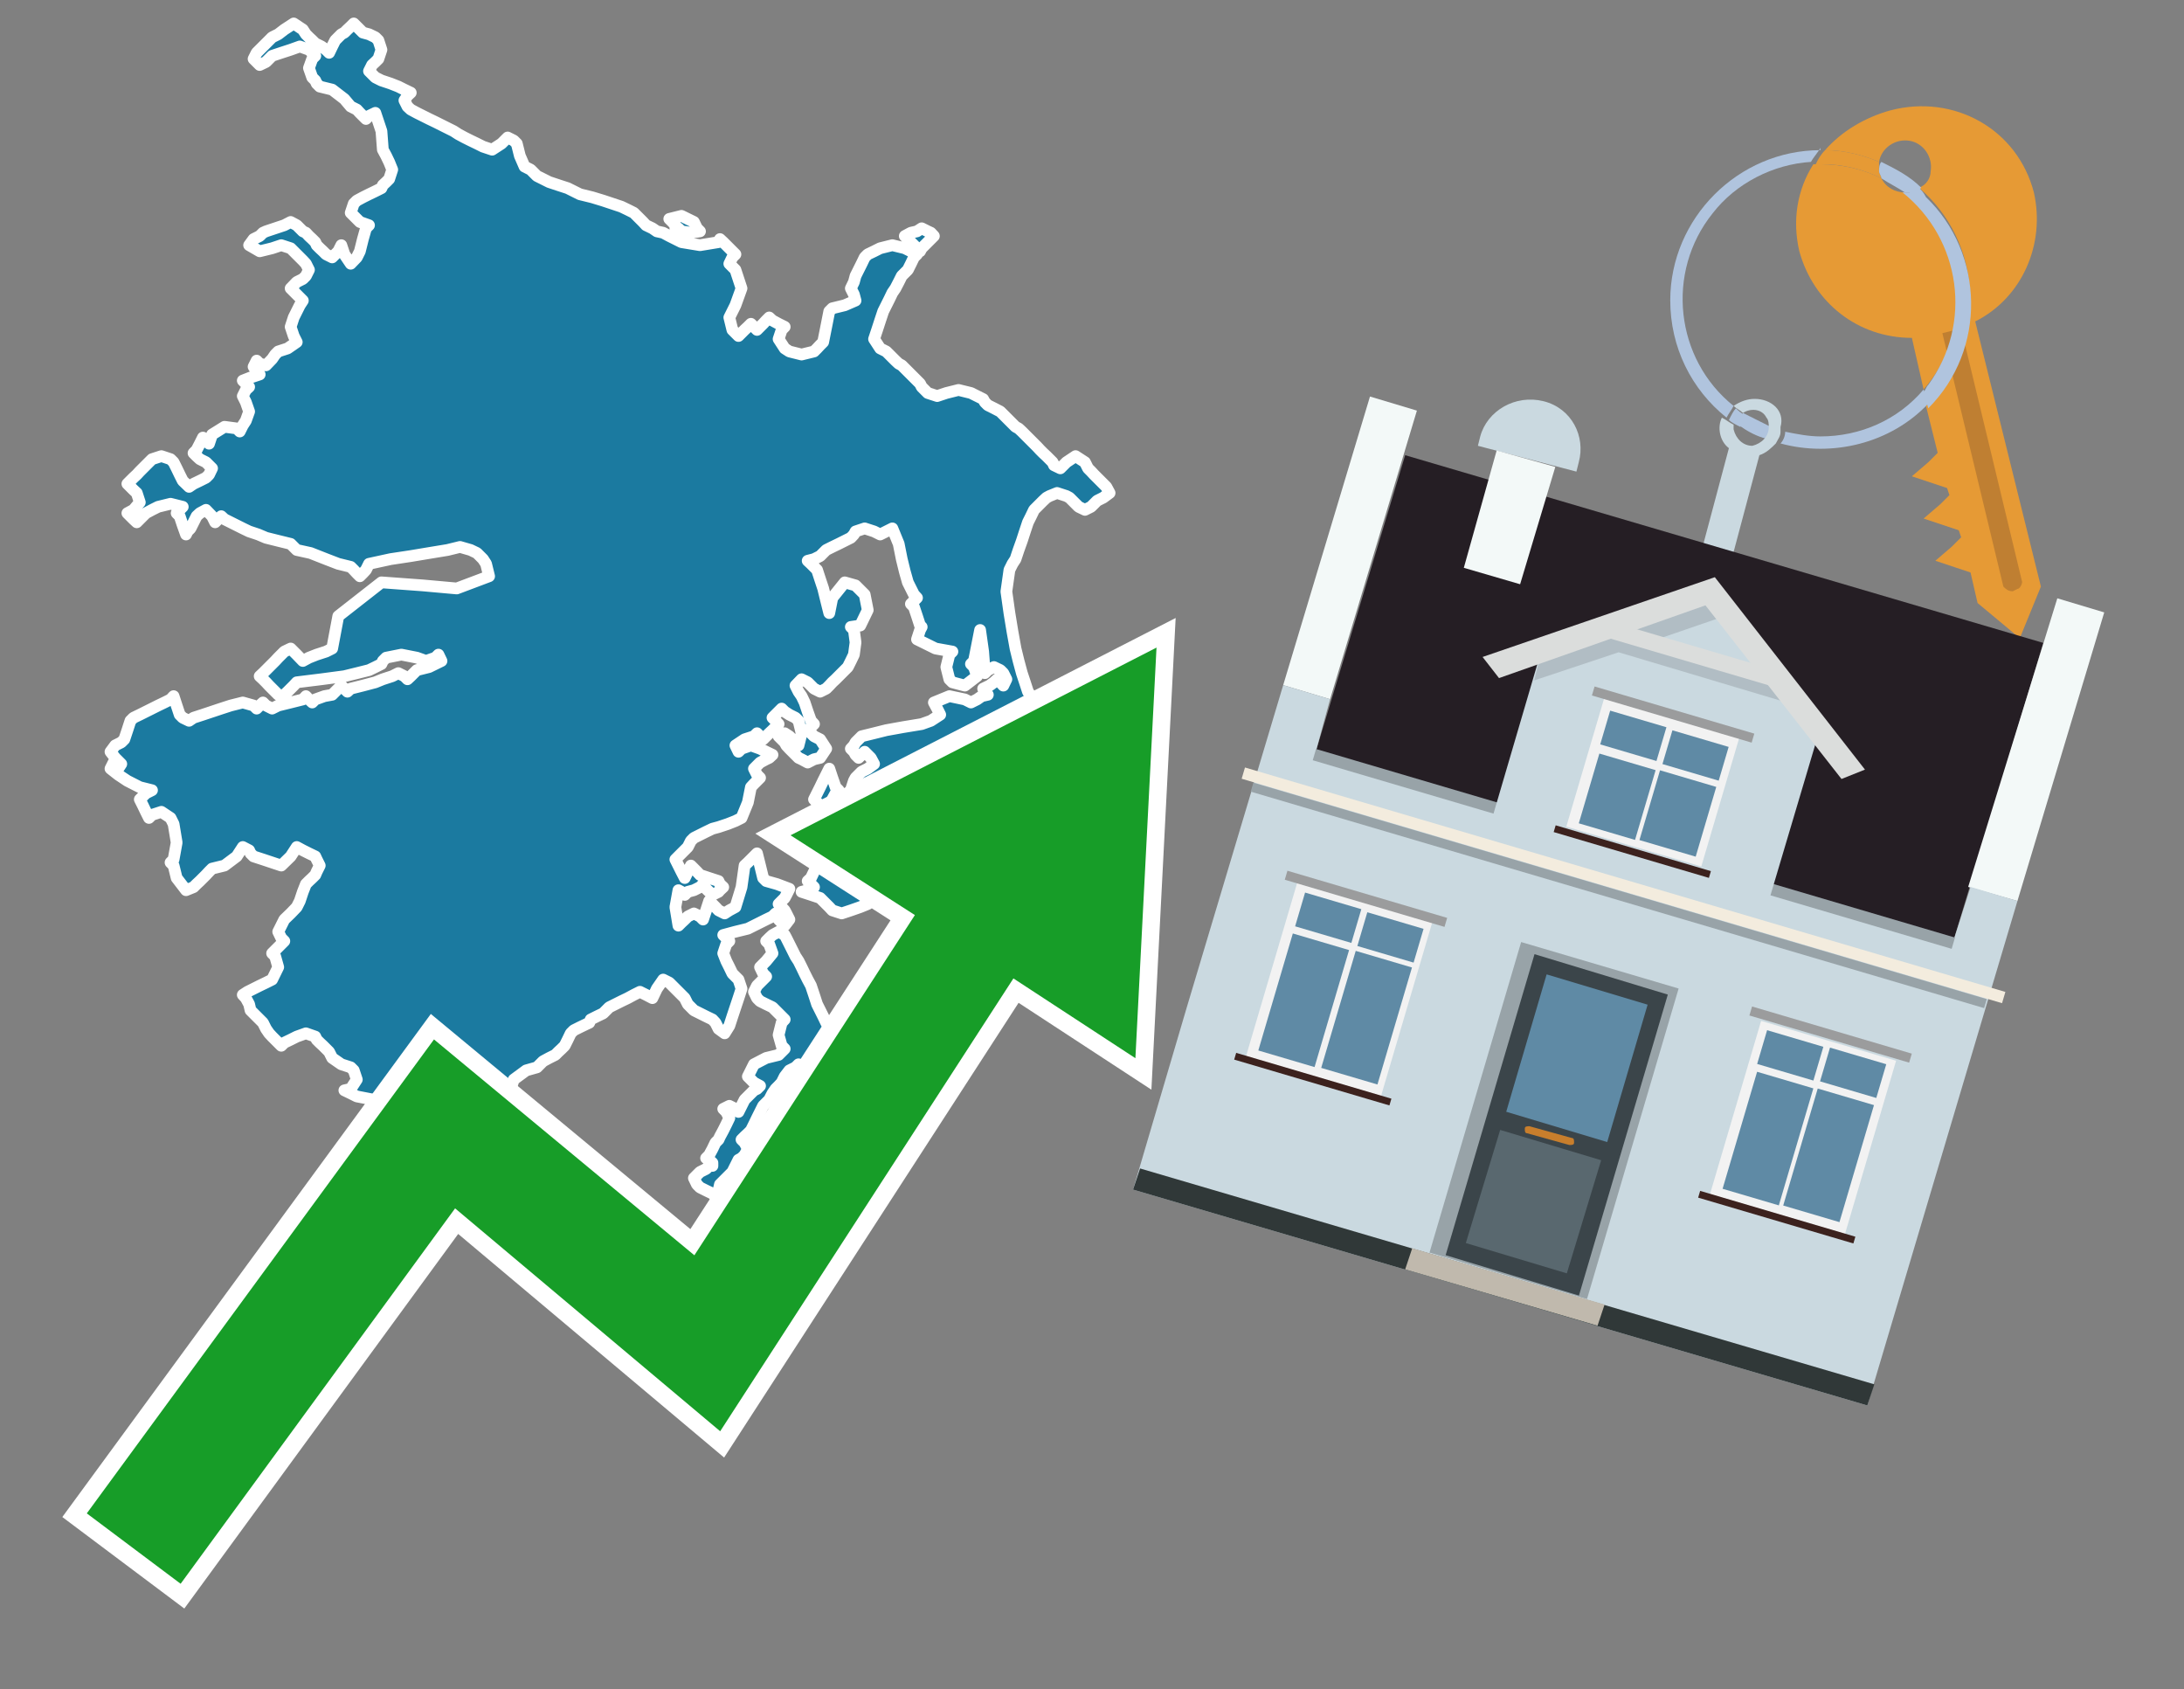 <?xml version="1.0" encoding="utf-8"?>
<!-- Generator: Adobe Illustrator 26.0.3, SVG Export Plug-In . SVG Version: 6.00 Build 0)  -->
<svg version="1.1" id="Text" xmlns="http://www.w3.org/2000/svg" xmlns:xlink="http://www.w3.org/1999/xlink" x="0px" y="0px"
	 width="93.1px" height="72px" viewBox="0 0 93.1 72" style="enable-background:new 0 0 93.1 72;" xml:space="preserve">
<rect x="0" y="0" width="93.1" height="72" fill="#808080" stroke="none"/>
<style type="text/css">
	.st0{fill:#1B7AA0;stroke:#FFFFFF;stroke-width:0.5;stroke-linejoin:round;}
	.st1{fill:none;stroke:#FFFFFF;stroke-width:1.5;stroke-miterlimit:10;}
	.st2{fill:#179D28;}
	.st3{fill:#E69A35;}
	.st4{fill:#B0C4DE;}
	.st5{fill:#CAD9E0;}
	.st6{fill:#BF7F32;}
	.st7{fill-rule:evenodd;clip-rule:evenodd;fill:#251E24;}
	.st8{fill-rule:evenodd;clip-rule:evenodd;fill:#F3F9F8;}
	.st9{fill-rule:evenodd;clip-rule:evenodd;fill:#CAD9E0;}
	.st10{fill-rule:evenodd;clip-rule:evenodd;fill:#303838;}
	.st11{fill-rule:evenodd;clip-rule:evenodd;fill:#98A3A8;}
	.st12{fill-rule:evenodd;clip-rule:evenodd;fill:#F3ECDE;}
	.st13{fill-rule:evenodd;clip-rule:evenodd;fill:#C0B9AD;}
	.st14{fill:#3B454A;}
	.st15{fill:#5F8AA5;}
	.st16{fill:#59686F;}
	.st17{fill:#C87E2C;}
	.st18{opacity:0.5;fill-rule:evenodd;clip-rule:evenodd;fill:#98A3A8;}
	.st19{fill-rule:evenodd;clip-rule:evenodd;fill:#DBDDDC;}
	.st20{fill-rule:evenodd;clip-rule:evenodd;fill:#F2F2F2;}
	.st21{fill-rule:evenodd;clip-rule:evenodd;fill:#5F8AA5;}
	.st22{fill-rule:evenodd;clip-rule:evenodd;fill:#9B9C9D;}
	.st23{fill-rule:evenodd;clip-rule:evenodd;fill:#3C221E;}
</style>
<path class="st0" d="M30.37,49.56L30.23,49.43L30.1,49.36L30.23,49.23L30.37,48.97L30.5,48.7L30.63,48.57L30.69,48.44L30.83,48.18L30.96,47.92L31.09,47.65L30.96,47.39L30.83,47.26L31.09,47.13L31.35,47.26L31.48,47.39L31.61,47.13L31.74,46.87L31.88,46.73L32.01,46.6L32.14,46.47L32.27,46.41L32.4,46.28L32.14,46.14L31.88,45.88L32.01,45.62L32.14,45.36L32.66,45.09L33.19,44.96L33.32,44.83L33.45,44.7L33.32,44.57L33.19,44.11L33.32,43.59L33.45,43.45L33.32,43.32L33.19,43.19L33.06,43.06L32.93,42.93L32.66,42.8L32.4,42.67L32.27,42.54L32.14,42.27L32.27,42.01L32.4,41.88L32.53,41.75L32.66,41.62L32.53,41.49L32.4,41.22L32.66,40.96L32.93,40.63L32.79,40.24L32.66,40.11L32.79,39.98L32.93,39.85L33.19,39.71L33.45,39.85L33.52,39.98L33.65,40.24L33.78,40.5L33.91,40.76L34.04,40.96L34.17,41.22L34.3,41.49L34.43,41.75L34.57,42.01L34.7,42.4L34.83,42.8L34.96,43.06L35.09,43.32L35.22,43.59L35.35,43.78L35.48,44.18L35.35,44.57L35.22,44.7L35.09,44.83L34.96,45.09L34.83,45.36L34.7,45.49L34.43,45.62L34.17,45.49L34.04,45.36L33.91,45.49L33.65,45.62L33.45,45.88L33.32,46.14L33.19,46.28L33.06,46.41L32.93,46.6L32.79,46.87L32.66,47.0L32.53,47.13L32.4,47.39L32.27,47.65L32.14,47.92L32.01,48.18L31.88,48.31L31.74,48.44L31.61,48.57L31.74,48.7L31.88,48.97L31.74,49.23L31.61,49.36L31.48,49.43L31.35,49.69L31.22,49.95L31.09,50.08L30.96,50.21L30.83,50.34L30.69,50.48L30.63,50.74L30.5,51.0L30.37,50.87L30.1,50.74L29.84,50.61L29.71,50.48L29.58,50.21L29.84,49.95L30.1,49.82L30.23,49.69L30.37,49.69ZM39.09,10.58L38.96,10.45L38.83,10.32L38.7,10.19L38.57,10.06L38.83,9.92L39.09,9.86L39.29,9.73L39.55,9.86L39.68,9.92L39.81,10.06L39.68,10.19L39.55,10.32L39.42,10.45L39.29,10.58L39.22,10.71L39.09,10.71ZM28.79,9.6L28.66,9.46L28.53,9.33L29.05,9.2L29.58,9.46L29.71,9.73L29.84,9.86L29.45,9.92L29.05,9.86L28.92,9.73L28.79,9.73ZM22.36,47.0L22.49,47.13L22.62,47.39L22.36,47.65L22.16,47.26L22.23,46.87L22.36,46.87ZM39.09,10.84L38.96,10.97L38.83,11.24L38.7,11.5L38.57,11.63L38.44,11.76L38.31,12.02L38.17,12.29L38.04,12.48L37.91,12.75L37.78,13.01L37.65,13.27L37.52,13.66L37.39,14.06L37.26,14.45L37.52,14.85L37.78,14.98L37.91,15.11L38.04,15.24L38.17,15.37L38.31,15.5L38.44,15.57L38.57,15.7L38.7,15.83L38.83,15.96L38.96,16.09L39.09,16.22L39.22,16.35L39.29,16.49L39.42,16.62L39.55,16.75L39.95,16.88L40.34,16.75L40.86,16.62L41.39,16.75L41.65,16.88L41.91,17.01L41.98,17.14L42.11,17.27L42.37,17.4L42.64,17.54L42.77,17.67L42.9,17.8L43.03,17.93L43.16,18.06L43.29,18.19L43.42,18.26L43.56,18.39L43.69,18.52L43.82,18.65L43.95,18.78L44.08,18.91L44.21,19.04L44.34,19.18L44.47,19.31L44.61,19.44L44.74,19.57L44.87,19.7L44.93,19.83L45.2,19.96L45.46,19.7L45.85,19.44L46.25,19.7L46.38,19.96L46.51,20.09L46.64,20.23L46.77,20.36L46.9,20.49L47.03,20.62L47.16,20.75L47.3,21.01L47.03,21.21L46.77,21.34L46.64,21.47L46.51,21.6L46.25,21.73L45.98,21.6L45.85,21.47L45.72,21.34L45.59,21.21L45.46,21.14L45.06,21.01L44.74,21.14L44.61,21.21L44.47,21.34L44.34,21.47L44.21,21.6L44.08,21.73L43.95,22.0L43.82,22.26L43.69,22.65L43.56,23.05L43.42,23.44L43.29,23.83L43.16,24.03L43.03,24.29L42.9,25.21L43.03,26.13L43.16,26.92L43.29,27.64L43.42,28.17L43.56,28.69L43.69,29.08L43.82,29.48L43.95,29.67L44.08,29.94L44.21,30.2L44.34,30.46L44.47,31.12L44.34,31.77L44.21,32.04L44.08,32.3L43.95,32.36L43.82,32.5L43.69,32.63L43.42,32.76L43.16,32.89L42.9,33.02L42.64,33.15L42.37,33.28L42.11,33.41L41.85,33.55L41.65,33.68L41.52,33.81L41.39,33.94L41.13,34.07L40.86,34.33L40.47,34.6L40.08,34.73L39.95,34.86L39.81,34.99L39.55,35.12L39.29,35.25L39.22,35.32L39.09,35.58L38.96,35.84L38.83,35.97L38.7,36.1L38.57,36.24L38.44,36.37L38.31,36.5L38.04,36.63L37.78,36.76L37.65,36.89L37.52,37.15L37.65,37.42L37.78,37.81L37.52,38.14L37.26,38.27L37.12,38.4L36.99,38.53L36.67,38.66L36.27,38.8L35.88,38.93L35.48,38.8L35.35,38.66L35.22,38.53L35.09,38.4L34.96,38.27L34.57,38.14L34.17,38.01L34.43,37.94L34.7,37.81L34.57,37.68L34.43,37.55L34.57,37.42L34.7,37.15L34.83,36.89L34.96,36.76L35.09,36.63L35.22,36.37L35.09,36.1L34.96,35.97L35.35,35.84L35.75,35.58L35.62,35.32L35.48,35.25L35.35,35.12L35.22,34.73L34.96,34.33L34.7,34.07L34.83,33.81L34.96,33.55L35.09,33.28L35.22,33.02L35.35,32.76L35.48,33.15L35.62,33.55L35.75,33.68L35.62,33.81L35.48,34.07L35.62,34.33L35.75,34.2L36.01,34.07L36.27,33.68L36.4,33.28L36.47,33.15L36.6,33.02L36.73,32.89L36.99,32.76L37.26,32.56L37.12,32.3L36.99,32.17L36.86,32.04L36.73,32.17L36.6,32.3L36.47,32.17L36.4,32.04L36.27,31.91L36.4,31.77L36.47,31.64L36.6,31.51L36.73,31.38L37.26,31.25L37.78,31.12L38.5,30.99L39.29,30.86L39.68,30.72L40.08,30.46L39.95,30.2L39.81,29.94L40.47,29.67L41.13,29.81L41.39,29.94L41.65,29.81L41.85,29.67L42.11,29.61L41.98,29.48L41.91,29.35L42.18,29.22L42.37,29.08L42.51,28.95L42.64,29.08L42.77,29.22L42.9,28.95L42.77,28.69L42.64,28.56L42.37,28.43L42.11,28.56L41.98,28.69L41.91,27.77L41.78,26.85L41.65,27.51L41.52,28.17L41.39,28.3L41.52,28.43L41.65,28.82L41.13,29.22L40.6,29.08L40.47,28.95L40.34,28.43L40.47,27.9L40.6,27.77L39.88,27.64L39.09,27.25L39.22,26.85L39.29,26.72L39.22,26.66L39.09,26.26L38.96,25.87L38.83,25.74L38.96,25.61L39.09,25.48L38.96,25.34L38.83,25.08L38.7,24.82L38.57,24.36L38.44,23.83L38.31,23.18L38.04,22.52L37.78,22.65L37.52,22.78L37.26,22.65L36.86,22.52L36.47,22.65L36.4,22.78L36.27,22.92L36.01,23.05L35.75,23.18L35.48,23.31L35.22,23.44L35.09,23.57L34.96,23.7L34.7,23.83L34.43,23.9L34.57,24.03L34.7,24.16L34.83,24.29L34.96,24.69L35.09,25.08L35.22,25.61L35.35,26.13L35.48,25.48L36.01,24.82L36.47,24.95L36.6,25.08L36.73,25.21L36.86,25.34L36.99,26.0L36.67,26.66L36.27,26.72L36.4,26.85L36.47,27.38L36.4,27.9L36.27,28.17L36.14,28.43L36.01,28.56L35.88,28.69L35.75,28.82L35.62,28.95L35.48,29.08L35.35,29.22L35.22,29.35L34.96,29.48L34.7,29.35L34.57,29.22L34.43,29.08L34.17,28.95L33.91,29.22L34.04,29.48L34.17,29.67L34.3,29.94L34.43,30.33L34.57,30.72L34.7,30.86L34.57,30.99L34.43,31.12L34.57,31.25L34.7,31.38L34.96,31.51L35.22,31.91L34.96,32.3L34.7,32.36L34.43,32.5L34.17,32.36L34.04,32.3L33.91,32.17L33.78,32.04L33.65,31.91L33.52,31.77L33.45,31.64L33.32,31.51L33.19,31.38L33.45,31.25L33.65,31.38L33.78,31.51L33.91,31.64L34.04,31.77L34.17,31.25L34.04,30.72L33.91,30.59L33.65,30.46L33.45,30.33L33.32,30.2L33.19,30.33L33.06,30.46L32.93,30.59L33.06,30.72L33.19,30.86L33.06,30.99L32.93,31.12L32.79,31.25L32.66,31.38L32.53,31.51L32.4,31.38L32.27,31.25L32.14,31.38L31.74,31.51L31.35,31.77L31.48,32.04L31.61,31.91L32.01,31.77L32.4,31.91L32.66,32.04L32.93,32.17L32.79,32.3L32.66,32.36L32.4,32.5L32.14,32.76L32.27,33.02L32.4,33.15L32.27,33.28L32.14,33.41L32.01,33.55L31.88,34.2L31.61,34.86L31.35,34.99L31.02,35.12L30.63,35.25L30.37,35.32L30.1,35.45L29.84,35.58L29.58,35.71L29.45,35.84L29.32,36.1L29.05,36.37L28.79,36.63L28.92,36.89L29.05,37.15L29.19,37.42L29.32,37.15L29.45,36.89L29.58,37.02L29.71,37.15L29.84,37.29L30.23,37.42L30.63,37.55L30.69,37.68L30.83,37.81L30.69,37.94L30.63,38.01L30.37,38.14L30.1,37.88L29.97,37.68L29.84,37.81L29.58,37.94L29.32,38.01L29.19,38.14L29.05,38.01L28.92,37.94L28.79,38.66L28.92,39.45L29.05,39.32L29.19,39.19L29.32,39.06L29.58,38.93L29.84,39.06L29.97,39.19L30.1,38.8L30.23,38.4L30.37,38.53L30.5,38.66L30.63,38.8L30.89,38.93L31.09,38.8L31.35,38.66L31.61,37.81L31.74,36.89L31.88,36.76L32.01,36.63L32.14,36.5L32.27,36.37L32.4,36.89L32.53,37.42L32.66,37.55L33.12,37.68L33.65,37.88L33.52,38.14L33.45,38.27L33.32,38.4L33.19,38.53L33.32,38.66L33.45,38.8L33.52,38.93L33.65,39.19L33.45,39.45L33.19,39.19L33.06,38.93L32.93,39.06L32.66,39.19L32.4,39.32L32.14,39.45L31.88,39.58L31.35,39.71L30.83,39.85L30.96,39.98L31.09,40.11L30.96,40.24L30.83,40.63L30.96,40.96L31.09,41.22L31.22,41.49L31.35,41.62L31.48,41.75L31.61,42.14L31.48,42.54L31.35,42.93L31.22,43.32L31.09,43.72L30.89,44.04L30.63,43.85L30.5,43.59L30.37,43.45L30.1,43.32L29.84,43.19L29.58,43.06L29.32,42.8L29.19,42.54L29.05,42.4L28.92,42.27L28.79,42.14L28.66,42.01L28.53,41.88L28.27,41.75L28.0,42.14L27.81,42.54L27.54,42.4L27.28,42.27L27.02,42.4L26.76,42.54L26.49,42.67L26.23,42.8L25.97,42.93L25.84,43.06L25.71,43.19L25.44,43.32L25.18,43.45L25.12,43.59L24.99,43.65L24.72,43.78L24.46,43.91L24.33,44.04L24.2,44.31L24.07,44.57L23.94,44.7L23.8,44.83L23.67,44.96L23.41,45.09L23.15,45.23L23.02,45.36L22.89,45.49L22.43,45.62L21.9,46.01L21.77,46.41L21.64,46.6L21.11,46.87L20.59,47.0L20.46,47.13L20.33,47.0L19.93,46.87L19.54,46.73L18.88,46.6L18.29,46.73L18.03,46.87L17.77,46.73L17.9,46.6L18.03,46.47L17.37,46.41L16.72,46.6L15.93,46.87L15.21,46.73L14.95,46.6L14.68,46.47L14.95,46.41L15.21,46.01L15.08,45.62L14.95,45.49L14.55,45.36L14.16,45.09L14.03,44.83L13.9,44.7L13.77,44.57L13.63,44.44L13.5,44.31L13.44,44.18L13.04,44.04L12.65,44.18L12.39,44.31L12.12,44.44L11.99,44.57L11.86,44.44L11.73,44.31L11.6,44.18L11.47,44.04L11.34,43.85L11.21,43.59L11.07,43.45L10.94,43.32L10.81,43.19L10.68,43.06L10.62,42.8L10.48,42.54L10.35,42.4L10.55,42.27L10.81,42.14L11.07,42.01L11.34,41.88L11.6,41.75L11.86,41.22L11.73,40.76L11.6,40.63L11.73,40.5L11.86,40.37L11.99,40.24L12.12,40.11L11.99,39.98L11.86,39.71L11.99,39.45L12.12,39.19L12.39,38.93L12.65,38.66L12.78,38.4L12.91,38.01L13.04,37.68L13.17,37.55L13.31,37.42L13.44,37.29L13.5,37.15L13.63,36.89L13.5,36.63L13.44,36.5L13.17,36.37L12.91,36.24L12.65,36.1L12.39,36.5L11.99,36.89L11.6,36.76L11.21,36.63L10.81,36.5L10.68,36.37L10.62,36.24L10.35,36.1L10.09,36.5L9.57,36.89L9.04,37.02L8.91,37.15L8.78,37.29L8.65,37.42L8.52,37.55L8.38,37.68L8.25,37.81L7.93,37.94L7.53,37.42L7.4,36.89L7.27,36.76L7.4,36.63L7.53,35.91L7.4,35.12L7.27,34.86L6.88,34.6L6.48,34.73L6.35,34.86L6.22,34.6L6.09,34.33L5.96,34.07L6.22,33.81L6.48,33.68L5.96,33.55L5.43,33.28L5.04,33.02L4.71,32.76L4.84,32.5L4.97,32.63L5.04,32.76L5.17,32.56L4.91,32.3L4.71,32.04L4.91,31.77L5.17,31.64L5.3,31.51L5.43,31.12L5.56,30.72L5.69,30.59L5.96,30.46L6.22,30.33L6.48,30.2L6.74,30.07L7.01,29.94L7.27,29.81L7.4,29.67L7.53,30.07L7.66,30.46L7.79,30.59L8.06,30.72L8.25,30.59L8.65,30.46L9.04,30.33L9.43,30.2L9.83,30.07L10.35,29.94L10.81,30.07L10.94,30.2L11.07,30.07L11.21,29.94L11.34,30.07L11.6,30.2L11.86,30.07L12.39,29.94L12.91,29.81L13.04,29.67L13.17,29.81L13.31,29.94L13.44,29.81L13.83,29.67L14.16,29.61L14.29,29.48L14.42,29.35L14.55,29.22L14.68,29.35L14.81,29.48L14.95,29.35L15.47,29.22L16.0,29.08L16.32,28.95L16.72,28.82L16.98,28.69L17.24,28.82L17.37,28.95L17.51,28.82L17.64,28.69L17.77,28.56L18.29,28.43L18.82,28.17L18.69,27.9L18.56,28.03L18.16,28.17L17.77,28.03L17.11,27.9L16.46,28.03L16.32,28.17L16.26,28.3L16.0,28.43L15.73,28.56L15.21,28.69L14.68,28.82L13.7,28.95L12.65,29.08L12.52,29.22L12.39,29.35L12.26,29.48L12.12,29.61L11.99,29.67L11.86,29.61L11.73,29.48L11.6,29.35L11.47,29.22L11.34,29.08L11.21,28.95L11.07,28.82L11.21,28.69L11.34,28.56L11.47,28.43L11.6,28.3L11.73,28.17L11.86,28.03L11.99,27.9L12.12,27.77L12.39,27.64L12.65,27.9L12.91,28.17L13.17,28.03L13.5,27.9L13.9,27.77L14.16,27.64L14.42,26.26L16.26,24.82L18.03,24.95L19.47,25.08L20.85,24.56L20.72,24.03L20.59,23.83L20.33,23.57L20.06,23.44L19.61,23.31L19.08,23.44L18.29,23.57L17.51,23.7L16.65,23.83L15.73,24.03L15.6,24.29L15.47,24.43L15.34,24.56L15.21,24.43L15.08,24.29L14.95,24.16L14.42,24.03L13.9,23.83L13.24,23.57L12.65,23.44L12.52,23.31L12.39,23.18L11.86,23.05L11.34,22.92L11.01,22.78L10.62,22.65L10.35,22.52L10.09,22.39L9.83,22.26L9.57,22.13L9.43,22.0L9.3,22.13L9.17,22.26L9.04,22.0L8.78,21.73L8.52,21.87L8.38,22.0L8.25,22.26L8.12,22.52L7.99,22.65L7.93,22.78L7.79,22.39L7.66,22.0L7.53,21.87L7.66,21.73L7.79,21.6L7.27,21.47L6.74,21.6L6.48,21.73L6.22,21.87L6.09,22.0L5.96,22.13L5.83,22.26L5.69,22.13L5.56,22.0L5.43,21.87L5.69,21.73L5.96,21.41L5.83,21.01L5.69,20.88L5.56,20.75L5.43,20.62L5.56,20.49L5.69,20.36L5.83,20.23L5.96,20.09L6.09,19.96L6.22,19.83L6.35,19.7L6.48,19.57L6.88,19.44L7.27,19.57L7.4,19.7L7.53,19.96L7.66,20.23L7.79,20.49L8.06,20.75L8.25,20.62L8.52,20.49L8.78,20.36L8.91,20.23L9.04,19.96L8.78,19.7L8.52,19.57L8.38,19.44L8.25,19.31L8.38,19.18L8.52,18.91L8.65,18.65L8.78,18.78L8.91,18.91L9.04,18.52L9.57,18.19L10.09,18.26L10.22,18.39L10.35,18.13L10.48,17.93L10.62,17.54L10.48,17.14L10.35,16.88L10.48,16.62L10.62,16.49L10.48,16.35L10.35,16.22L10.68,16.09L11.07,15.96L10.94,15.83L10.81,15.63L10.94,15.37L11.07,15.5L11.34,15.57L11.6,15.3L11.73,15.11L11.86,14.98L12.26,14.85L12.65,14.58L12.52,14.32L12.39,13.93L12.52,13.53L12.65,13.27L12.78,13.01L12.91,12.81L12.65,12.55L12.39,12.29L12.65,12.02L12.91,11.89L13.04,11.76L13.17,11.5L13.04,11.24L12.91,11.1L12.78,10.97L12.65,10.84L12.52,10.71L12.39,10.58L11.99,10.45L11.6,10.58L11.07,10.71L10.62,10.45L10.81,10.19L11.07,10.06L11.21,9.92L11.34,9.86L11.73,9.73L12.12,9.6L12.39,9.46L12.65,9.6L12.78,9.73L12.91,9.86L13.04,9.92L13.17,10.06L13.31,10.19L13.44,10.32L13.5,10.45L13.63,10.58L13.77,10.71L13.9,10.84L14.16,10.97L14.42,10.71L14.55,10.45L14.68,10.84L14.95,11.24L15.21,10.97L15.34,10.71L15.47,10.19L15.6,9.73L15.73,9.6L15.34,9.46L14.95,9.07L15.08,8.68L15.21,8.55L15.47,8.41L15.73,8.28L16.0,8.15L16.26,8.02L16.32,7.89L16.46,7.76L16.59,7.63L16.72,7.23L16.59,6.91L16.46,6.64L16.32,6.38L16.26,5.59L16.0,4.81L15.73,4.94L15.6,5.07L15.47,4.94L15.34,4.81L15.21,4.67L14.95,4.54L14.68,4.22L14.16,3.82L13.63,3.69L13.5,3.56L13.44,3.43L13.31,3.3L13.17,2.9L13.31,2.51L13.44,2.38L13.31,2.25L13.17,2.12L12.78,1.98L12.39,2.12L11.99,2.25L11.6,2.38L11.47,2.51L11.34,2.64L11.07,2.77L10.81,2.51L10.94,2.25L11.07,2.12L11.21,1.98L11.34,1.85L11.47,1.72L11.6,1.59L11.86,1.46L12.12,1.26L12.52,1.0L12.91,1.26L13.04,1.46L13.17,1.59L13.31,1.72L13.44,1.85L13.7,1.98L13.9,2.12L14.03,2.25L14.16,1.98L14.29,1.72L14.42,1.59L14.55,1.46L14.68,1.39L14.81,1.26L14.95,1.13L15.08,1.0L15.21,1.13L15.34,1.26L15.47,1.39L15.73,1.46L16.0,1.59L16.13,1.72L16.26,2.12L16.13,2.51L16.0,2.64L15.86,2.77L15.73,3.03L16.0,3.3L16.26,3.43L16.65,3.56L16.98,3.69L17.24,3.82L17.51,3.95L17.37,4.08L17.24,4.28L17.37,4.54L17.51,4.67L17.77,4.81L18.03,4.94L18.29,5.07L18.56,5.2L18.82,5.33L19.08,5.46L19.34,5.59L19.54,5.72L19.8,5.86L20.06,5.99L20.33,6.12L20.59,6.25L20.98,6.38L21.38,6.12L21.64,5.86L21.9,5.99L22.03,6.12L22.16,6.64L22.36,7.1L22.62,7.23L22.75,7.36L22.89,7.5L23.15,7.63L23.41,7.76L23.8,7.89L24.2,8.02L24.46,8.15L24.72,8.28L25.25,8.41L25.71,8.55L26.1,8.68L26.49,8.81L26.76,8.94L27.02,9.07L27.15,9.2L27.28,9.33L27.41,9.46L27.54,9.6L27.81,9.73L28.0,9.86L28.27,9.92L28.53,10.06L28.79,10.19L29.05,10.32L29.84,10.45L30.63,10.32L30.69,10.19L30.83,10.32L30.96,10.45L31.09,10.58L31.22,10.71L31.35,10.84L31.22,10.97L31.09,11.24L31.35,11.5L31.61,12.29L31.35,13.01L31.09,13.53L31.22,14.06L31.35,14.19L31.48,14.32L31.61,14.19L31.74,14.06L31.88,13.93L32.01,13.8L32.14,13.93L32.27,14.06L32.4,13.93L32.53,13.8L32.66,13.66L32.79,13.53L32.93,13.66L33.19,13.8L33.45,13.93L33.32,14.06L33.19,14.45L33.45,14.85L33.65,14.98L34.17,15.11L34.7,14.98L34.83,14.85L34.96,14.71L35.09,14.58L35.22,13.93L35.35,13.27L35.48,13.14L36.01,13.01L36.47,12.81L36.4,12.55L36.27,12.29L36.4,12.02L36.47,11.76L36.6,11.5L36.73,11.24L36.86,10.97L36.99,10.84L37.26,10.71L37.52,10.58L38.04,10.45L38.57,10.58L38.83,10.71L39.09,10.71Z"/>
<polygon class="st1" points="49.3,27.6 33.7,35.6 39,39 29.6,53.5 18.5,44.3 3.7,64.5 7.7,67.5 19.4,51.5 30.7,61 43.2,41.7 
	48.4,45.1 "/>
<polygon class="st2" points="49.3,27.6 33.7,35.6 39,39 29.6,53.5 18.5,44.3 3.7,64.5 7.7,67.5 19.4,51.5 30.7,61 43.2,41.7 
	48.4,45.1 "/>
<path class="st3" d="M80.2,7.6c0-0.1-0.1-0.2-0.1-0.3c0-0.1,0-0.3,0-0.4c-0.7-0.3-1.5-0.5-2.3-0.5c-0.2,0.2-0.3,0.4-0.4,0.6
	c0.1,0,0.2,0,0.3,0C78.5,7,79.4,7.2,80.2,7.6z"/>
<path class="st4" d="M77.6,6.4c-3.5,0-6.4,2.9-6.4,6.4c0,2,0.9,3.8,2.4,5c0.1-0.2,0.2-0.3,0.3-0.5c-2.5-2-2.9-5.7-0.9-8.2
	c1-1.3,2.6-2.1,4.2-2.2c0.1-0.2,0.3-0.4,0.4-0.6V6.4z"/>
<path class="st3" d="M84.2,13.7c2-1,3-3.3,2.5-5.5C86,5.5,83.3,4,80.6,4.7c-1.1,0.3-2.1,0.9-2.8,1.7c0.8,0,1.6,0.2,2.3,0.5
	c0.1-0.6,0.7-1,1.3-0.9c0.6,0.1,1,0.7,0.9,1.3c0,0.3-0.2,0.6-0.5,0.7c2.7,2.3,2.9,6.4,0.6,9c-0.1,0.1-0.2,0.2-0.3,0.3l0.5,2
	l-0.4,0.4l-0.7,0.6l0.9,0.3l0.6,0.2l0.1,0.3l-0.4,0.4L82,22.1l0.9,0.3l0.6,0.2l0.1,0.3l-0.4,0.4l-0.7,0.6l0.9,0.3l0.6,0.2l0.3,1.3
	l1.8,1.5L87,25L84.2,13.7z"/>
<path class="st3" d="M81.2,8.2c-0.4,0-0.8-0.2-1-0.6C79.4,7.2,78.5,7,77.6,7c-0.1,0-0.2,0-0.3,0c-0.7,1.1-0.9,2.4-0.6,3.7
	c0.6,2.2,2.5,3.7,4.8,3.7l0.5,2.2c2.1-2.4,1.9-6.1-0.6-8.2C81.3,8.3,81.2,8.3,81.2,8.2z"/>
<path class="st4" d="M74.1,18.1c0.4,0.3,0.8,0.5,1.2,0.6c0.1-0.1,0.2-0.3,0.2-0.5l0,0c-0.4-0.2-0.8-0.4-1.2-0.6
	C74.2,17.8,74.1,17.9,74.1,18.1z"/>
<path class="st4" d="M74.4,17.7c-0.2-0.1-0.3-0.2-0.4-0.3c-0.1,0.1-0.2,0.3-0.3,0.5c0.1,0.1,0.3,0.2,0.5,0.3
	C74.1,17.9,74.2,17.8,74.4,17.7z"/>
<path class="st5" d="M74.8,17c-0.3,0-0.6,0.1-0.9,0.3c0.1,0.1,0.3,0.2,0.4,0.3c0.3-0.2,0.8-0.2,1,0.2c0.1,0.1,0.1,0.3,0.1,0.4l0,0
	c0,0.4-0.3,0.7-0.7,0.8c-0.4,0-0.7-0.3-0.8-0.7c0,0,0,0,0-0.1v-0.1c-0.2-0.1-0.3-0.2-0.5-0.3c-0.2,0.4-0.1,1,0.3,1.3l-1.2,4.5
	l1.3,0.3l1.2-4.5c0.3-0.1,0.5-0.3,0.7-0.5c0.1-0.2,0.2-0.3,0.2-0.5c0-0.1,0-0.1,0-0.2C76.1,17.5,75.5,17,74.8,17z"/>
<path class="st6" d="M86,25.1l-0.2,0.1c-0.2,0-0.3-0.1-0.4-0.2l0,0l-2.6-10.8l0.8-0.2l2.6,10.8C86.2,24.9,86.1,25.1,86,25.1L86,25.1
	z"/>
<path class="st4" d="M80.1,7.3c0,0.1,0.1,0.2,0.1,0.3c0.3,0.2,0.7,0.4,1,0.6c0.1,0,0.2,0,0.3,0c0.1,0,0.3-0.1,0.4-0.2
	c-0.5-0.5-1.1-0.8-1.7-1.1C80.1,7,80.1,7.2,80.1,7.3z"/>
<path class="st4" d="M77.6,18.6c-0.5,0-1-0.1-1.5-0.2c0,0.2-0.1,0.4-0.2,0.5c2.2,0.6,4.7,0,6.3-1.7L82,16.6
	C80.9,17.9,79.3,18.6,77.6,18.6z"/>
<path class="st4" d="M81.8,8c-0.1,0.1-0.2,0.1-0.4,0.2c-0.1,0-0.2,0-0.3,0c2.5,2,3,5.6,1.1,8.2c-0.1,0.1-0.1,0.2-0.2,0.3l0.2,0.7
	c2.5-2.5,2.4-6.6-0.1-9C82,8.2,81.9,8.1,81.8,8L81.8,8z"/>
<g>
	<polygon class="st7" points="56.1,32 83.3,40 87.1,27.4 59.9,19.4 56.1,32 	"/>
	<polygon class="st8" points="54.7,29.2 56.7,29.8 60.4,17.5 58.4,16.9 54.7,29.2 	"/>
	<polygon class="st8" points="83.9,37.8 86,38.4 89.7,26.1 87.7,25.5 83.9,37.8 	"/>
	<polygon class="st9" points="50.6,42.9 54.7,29.2 56.7,29.8 56.1,32 83.3,40 84,37.8 86,38.4 79.6,59.9 48.3,50.7 	"/>
	<polygon class="st10" points="48.3,50.7 48.6,49.8 79.9,59 79.6,59.9 48.3,50.7 	"/>
	
		<rect x="55.4" y="36" transform="matrix(-0.959 -0.283 0.283 -0.959 126.136 90.641)" class="st11" width="28.4" height="0.5"/>
	<path class="st9" d="M67.3,19.7l-0.1,0.4L63,19l0.1-0.4c0.3-1.1,1.5-1.8,2.7-1.5l0,0C67,17.4,67.6,18.6,67.3,19.7z"/>
	<rect x="52.3" y="37.5" transform="matrix(0.959 0.283 -0.283 0.959 13.528 -18.053)" class="st12" width="33.8" height="0.5"/>
	<rect x="52.7" y="38" transform="matrix(0.959 0.283 -0.283 0.959 13.644 -18)" class="st11" width="32.6" height="0.4"/>
	<polygon class="st8" points="63.8,19.2 66.3,19.9 64.8,24.9 62.4,24.2 63.8,19.2 	"/>
	<g>
		<polygon class="st13" points="59.9,54.1 60.2,53.2 68.4,55.6 68.1,56.5 59.9,54.1 		"/>
		<g>
			
				<rect x="62.7" y="40.9" transform="matrix(-0.959 -0.283 0.283 -0.959 116.206 112.332)" class="st11" width="7" height="13.8"/>
			<g transform="matrix( 0.861, 0, 0, 0.861, 2148,666.7) ">
				<g>
					<g>
						<g id="Symbol_9_0_Layer2_0_MEMBER_8_MEMBER_12_MEMBER_0_FILL_00000093138799685286719200000007935211885926770846_">
							<path class="st14" d="M-2412.2-725.1l-6.6-2l-4.4,14.9l6.6,2L-2412.2-725.1z"/>
						</g>
					</g>
				</g>
			</g>
			<g transform="matrix( 0.861, 0, 0, 0.861, 2148,666.7) ">
				<g>
					<g id="Symbol_9_0_Layer2_0_MEMBER_8_MEMBER_12_MEMBER_1_MEMBER_1_FILL_98_">
						<path class="st15" d="M-2418.2-726.1l-2,6.8l5,1.5l2-6.8L-2418.2-726.1z"/>
					</g>
				</g>
			</g>
			<g transform="matrix( 0.861, 0, 0, 0.861, 2148,666.7) ">
				<g>
					<g id="Symbol_9_0_Layer2_0_MEMBER_8_MEMBER_12_MEMBER_1_MEMBER_1_FILL_97_">
						<path class="st16" d="M-2420.5-718.4l-1.7,5.6l5,1.5l1.7-5.6L-2420.5-718.4z"/>
					</g>
				</g>
			</g>
			<path class="st17" d="M67,48.5L65.2,48c-0.1,0-0.2,0-0.2,0.1l0,0c0,0.1,0,0.2,0.1,0.2l1.8,0.5c0.1,0,0.2,0,0.2-0.1l0,0
				C67.1,48.6,67.1,48.5,67,48.5z"/>
		</g>
	</g>
	<polygon class="st9" points="63.6,34.9 75.4,38.4 77.6,31 72.9,25.2 65.8,27.4 	"/>
	<path class="st18" d="M65.7,27.8l1.5-0.5l0,0l0,0l5.8-2l0.4,1l-3.2,1.1c2.1,0.6,5.8,1.7,5.9,1.7l0.6,1l-7.7-2.3L65.4,29L65.7,27.8z
		"/>
	<polygon class="st19" points="63.2,28 73.1,24.6 73.1,24.6 73.1,24.6 79.5,32.8 78.5,33.2 72.7,25.8 63.9,28.9 	"/>
	
		<rect x="68.2" y="27.5" transform="matrix(-0.959 -0.283 0.283 -0.959 133.162 74.924)" class="st19" width="7.5" height="0.7"/>
	<g>
		
			<rect x="73.9" y="44.1" transform="matrix(-0.959 -0.283 0.283 -0.959 137.038 115.798)" class="st20" width="6" height="7.7"/>
		<g>
			<g>
				
					<rect x="72.7" y="47.3" transform="matrix(0.283 -0.959 0.959 0.283 7.496 106.999)" class="st21" width="5.2" height="2.5"/>
			</g>
			<g>
				
					<rect x="75.6" y="43.7" transform="matrix(0.283 -0.959 0.959 0.283 11.601 105.479)" class="st21" width="1.5" height="2.5"/>
			</g>
		</g>
		<g>
			<g>
				<rect x="75.4" y="48" transform="matrix(0.283 -0.959 0.959 0.283 8.645 110.104)" class="st21" width="5.2" height="2.5"/>
			</g>
			<g>
				
					<rect x="78.3" y="44.5" transform="matrix(0.283 -0.959 0.959 0.283 12.751 108.584)" class="st21" width="1.5" height="2.5"/>
			</g>
		</g>
		
			<rect x="74.5" y="43.9" transform="matrix(-0.959 -0.283 0.283 -0.959 140.405 108.473)" class="st22" width="7.1" height="0.4"/>
		
			<rect x="72.3" y="51.7" transform="matrix(-0.959 -0.283 0.283 -0.959 133.711 123.037)" class="st23" width="6.9" height="0.3"/>
	</g>
	<g>
		
			<rect x="54.2" y="38.3" transform="matrix(-0.959 -0.283 0.283 -0.959 100.01 98.778)" class="st20" width="6" height="7.7"/>
		<g>
			<g>
				<rect x="53" y="41.4" transform="matrix(0.283 -0.959 0.959 0.283 -1.062 83.882)" class="st21" width="5.2" height="2.5"/>
			</g>
			<g>
				
					<rect x="55.9" y="37.9" transform="matrix(0.283 -0.959 0.959 0.283 3.043 82.362)" class="st21" width="1.5" height="2.5"/>
			</g>
		</g>
		<g>
			<g>
				
					<rect x="55.7" y="42.2" transform="matrix(0.283 -0.959 0.959 0.283 8.761857e-02 86.987)" class="st21" width="5.2" height="2.5"/>
			</g>
			<g>
				
					<rect x="58.5" y="38.7" transform="matrix(0.283 -0.959 0.959 0.283 4.193 85.468)" class="st21" width="1.5" height="2.5"/>
			</g>
		</g>
		
			<rect x="54.8" y="38" transform="matrix(-0.959 -0.283 0.283 -0.959 103.376 91.454)" class="st22" width="7.1" height="0.4"/>
		
			<rect x="52.6" y="45.9" transform="matrix(-0.959 -0.283 0.283 -0.959 96.682 106.017)" class="st23" width="6.9" height="0.3"/>
	</g>
	<g>
		
			<rect x="67.5" y="30.6" transform="matrix(-0.959 -0.283 0.283 -0.959 128.596 85.376)" class="st20" width="6" height="5.7"/>
		<g>
			<g>
				
					<rect x="67.3" y="32.7" transform="matrix(0.283 -0.959 0.959 0.283 16.896 90.376)" class="st21" width="3.1" height="2.5"/>
			</g>
			<g>
				<rect x="68.9" y="30.1" transform="matrix(0.283 -0.959 0.959 0.283 19.85 89.283)" class="st21" width="1.5" height="2.5"/>
			</g>
		</g>
		<g>
			<g>
				<rect x="70" y="33.4" transform="matrix(0.283 -0.959 0.959 0.283 18.046 93.481)" class="st21" width="3.1" height="2.5"/>
			</g>
			<g>
				
					<rect x="71.5" y="30.9" transform="matrix(0.283 -0.959 0.959 0.283 21 92.388)" class="st21" width="1.5" height="2.5"/>
			</g>
		</g>
		
			<rect x="67.8" y="30.3" transform="matrix(-0.959 -0.283 0.283 -0.959 131.115 79.896)" class="st22" width="7.1" height="0.4"/>
		
			<rect x="66.2" y="36.1" transform="matrix(-0.959 -0.283 0.283 -0.959 126.117 90.77)" class="st23" width="6.9" height="0.3"/>
	</g>
</g>
</svg>
